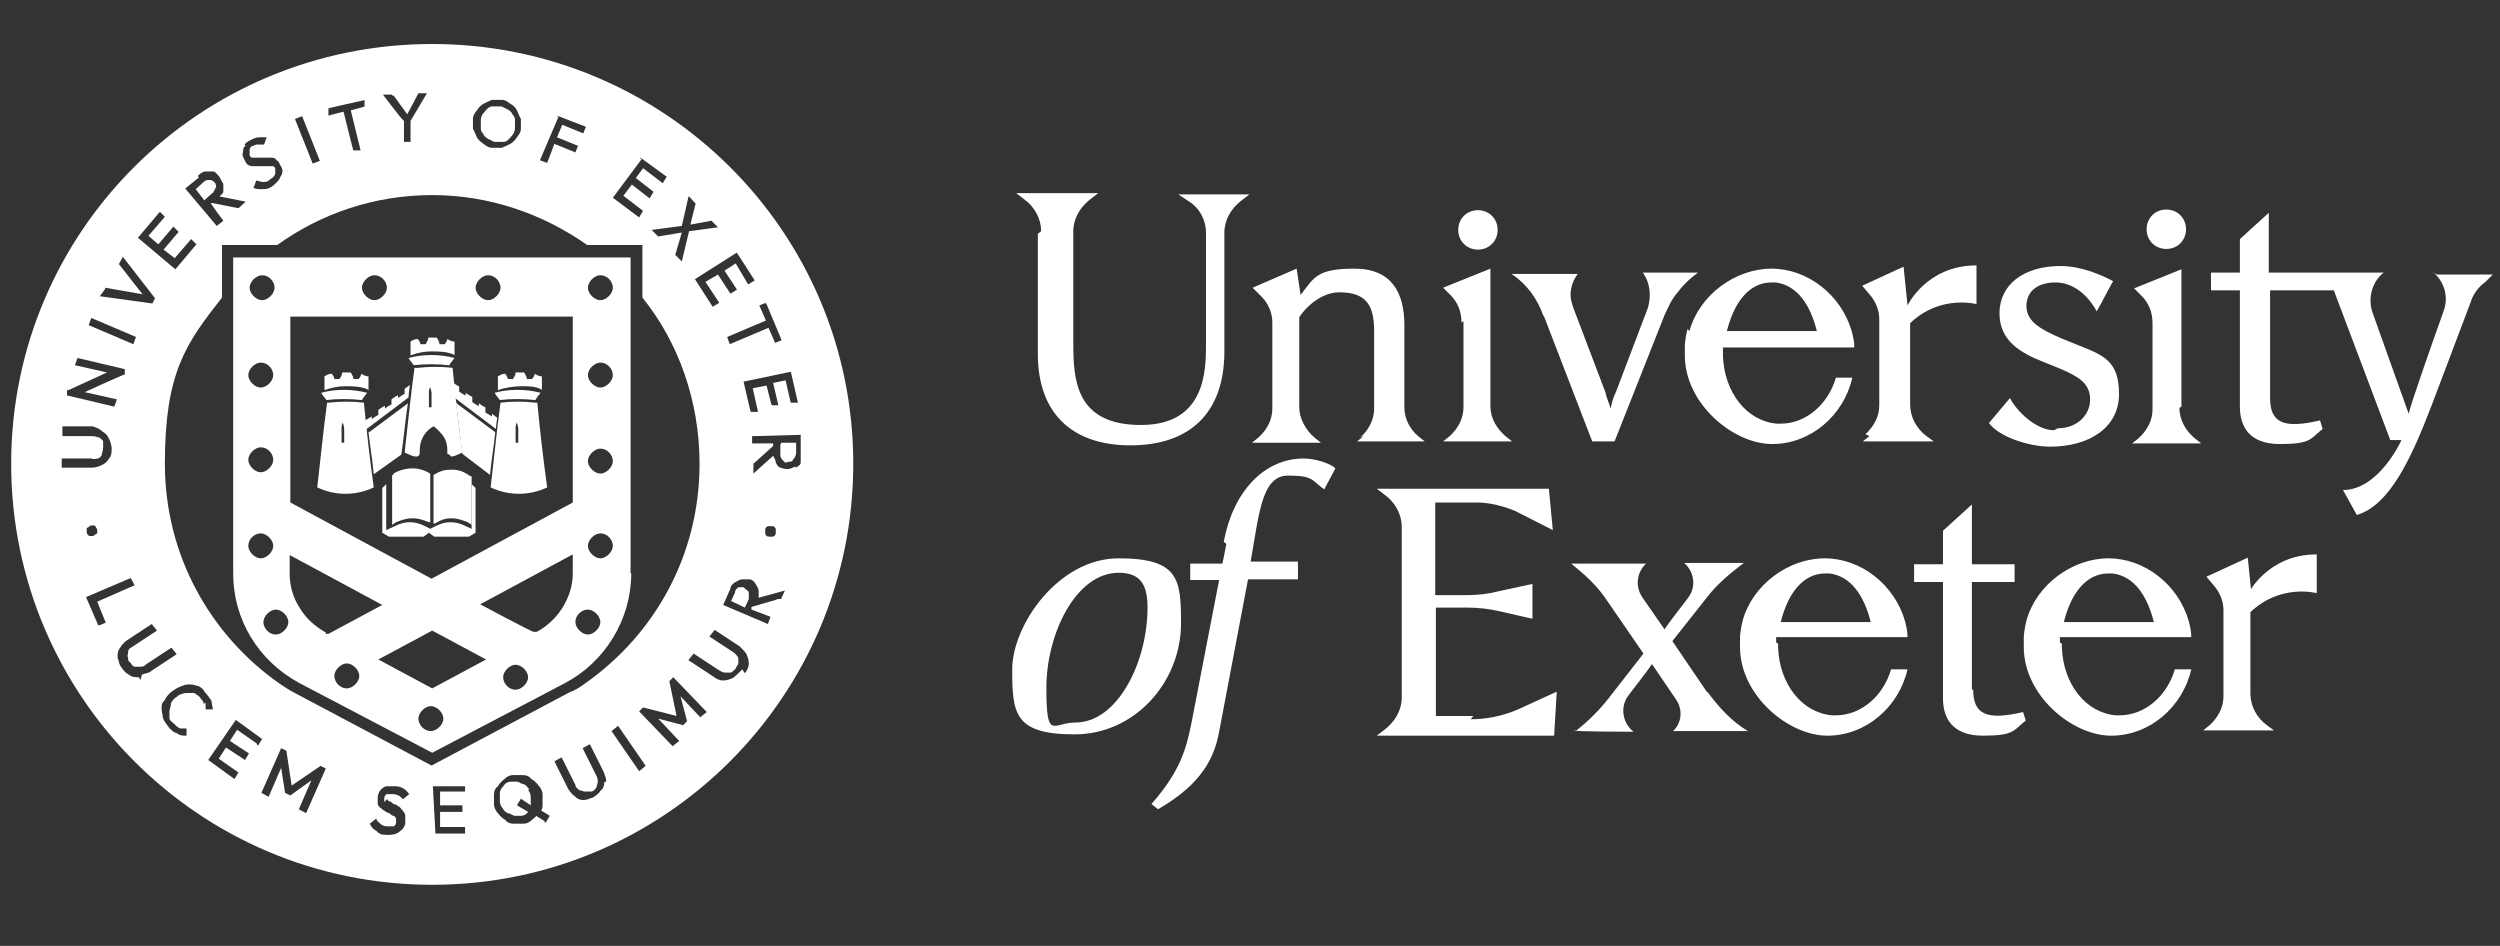 <?xml version="1.0" encoding="UTF-8"?>
<svg id="Layer_1" xmlns="http://www.w3.org/2000/svg" version="1.1" viewBox="0 0 380.6 144">
  <rect x="0" y="0" width="380.6" height="144" fill="#333333" stroke="none"/>
  <!-- Generator: Adobe Illustrator 29.8.1, SVG Export Plug-In . SVG Version: 2.1.1 Build 2)  -->
  <defs>
    <style>
      .st0 {
        fill: #fff;
      }
    </style>
  </defs>
  <path class="st0" d="M80.6,120.2c-.2-.2-.4-.6-.8-.8-.2,0-.6-.2-1-.4h-1c-.6,0-1,.4-1.1.6-.4.4-.6.8-.6,1.1v1.3c0,.4.2.8.4,1,.2.4.4.6.8.8.2,0,.6.2,1,.4h1c.6,0,1-.4,1.1-.6h0l-1.7-1,.6-1,1.5,1h0v-1.3c0-.4-.2-.8-.4-1l.2-.2Z"/>
  <path class="st0" d="M73.6,20.4c0,.2.4.6.8.8.2,0,.6.4,1,.4h1.3c.4,0,.8-.4,1.1-.8.4-.4.6-.8.6-1.3v-1.1c0-.4,0-.6-.4-1,0-.2-.4-.6-.8-.8-.2,0-.6-.4-1-.4h-1.3c-.4,0-.8.4-1.1.8-.4.4-.6.8-.6,1.3v1.1c0,.4,0,.6.4,1Z"/>
  <path class="st0" d="M113.3,89.4h-.8c-.2,0-.6.4-.6.8l-.6,1.3,2.1,1,.6-1.3v-1c0-.2-.4-.4-.6-.6l-.2-.2Z"/>
  <path class="st0" d="M65.8,6.7C30.4,6.7,1.7,35.2,1.7,70.6s28.7,64.1,64.1,64.1,64.1-28.7,64.1-64.1S101.1,6.7,65.8,6.7ZM121.5,61.3h-1.1c0,.2-.8-3.4-.8-3.4l-1.9.4.8,3.4h-1c0,.2-.8-3-.8-3l-2.1.4.8,3.6h-1.1c0,.2-1.1-4.6-1.1-4.6l7.2-1.5s1.1,4.8,1.1,4.8ZM116.7,46.3l2.3,5.5-1,.4-1-2.3-5.9,2.5-.4-1.1,5.9-2.5-1-2.3,1-.4v.2ZM112.2,38.5l2.7,4.2-1,.6-1.9-3.2-1.7,1.1,1.9,2.9-1,.6-1.9-2.9-1.9,1.1,2.1,3.2-1,.6-2.7-4.2s6.3-4,6.3-4ZM104.9,29.9l1,1.1-.8,3.2,3.2-.6,1,1-4.4.6-1.1,4.6-1-1,1-3.4-3.6.6-1-1,4.6-.6,1-4.4.2-.2ZM97.5,24l4,2.9-.6,1-3-2.3-1.1,1.5,2.7,2.1-.6,1-2.7-2.1-1.3,1.7,3,2.3-.6,1-4-3,4.4-5.9h-.2ZM84.8,17.6l4.4,1.7-.4,1-3.2-1.3-.8,1.9,3.2,1.3-.4,1-3.2-1.3-1.1,2.9-1.1-.4,2.9-6.8-.2.2ZM72,18.1c0-.6.4-1,.6-1.3s.6-.8,1-1,.8-.4,1.3-.6h1.5c.6,0,1,.4,1.3.6.4.2.8.6,1,1s.4,1,.6,1.3v1.5c0,.6-.4,1-.6,1.3s-.6.8-1,1-.8.4-1.3.6h-1.5c-.6,0-1-.4-1.3-.6s-.8-.6-1-1-.4-1-.6-1.3v-1.5ZM59.9,14.5l2.1,2.9,1.7-3.2h1.3l-2.5,4.2v3.2c.2,0-1,0-1,0v-3.2c-.2,0-3.2-4-3.2-4h1.3l.2.2ZM55.5,15.1v1.1c.2,0-2.1.6-2.1.6l1.5,6.1h-1.1c0,.2-1.5-5.9-1.5-5.9l-2.3.6v-1.1c-.2,0,5.7-1.3,5.7-1.3h-.2ZM46,17.7l2.7,6.8-1.1.4-2.7-6.8,1.1-.4ZM37.2,22.1c.2-.4.6-.6,1-.8.4-.2.8-.4,1.3-.4h1.1l-.4,1.1h-.8c-.2,0-.6,0-.8.2-.4,0-.6.4-.6.6v.8c0,.2.2.4.4.4h2.9c.2,0,.6,0,.8.4.2,0,.4.4.6.8.4.6.4,1.1,0,1.7-.2.6-.8,1.1-1.3,1.5-.6.4-1,.4-1.5.4s-1,0-1.3-.2l.4-1.1c.4,0,.6.2,1,.2s.8,0,1.1-.4c.4-.2.6-.4.8-.8v-.8c0-.2-.2-.4-.4-.4h-2.9c-.2,0-.6,0-.8-.2-.2,0-.4-.4-.6-.8-.2-.4-.4-.8-.2-1.1,0-.4,0-.8.4-1l-.2-.2ZM30.2,26.7c.4-.4.8-.6,1.1-.6h1.1c.4,0,.6.4,1,.8.2.4.4.8.6,1.1v1.1c0,.4-.4.6-.6.8l4,.8-1.1,1-4-.8h-.2c0,.2,1.9,2.7,1.9,2.7l-1,.8-4.8-5.7,2.1-1.7-.2-.2ZM24.3,32.2l.8.8-2.5,2.9,1.5,1.3,2.3-2.7.8.8-2.3,2.7,1.7,1.3,2.5-2.9.8.8-3.2,3.8-5.7-4.8,3.2-3.8.2-.2ZM16,43.8l5.7,1-3.6-4.6.6-1.1,4.9,6.3-.4.8-8-1.1s.8-1.1.8-1.1ZM13.9,48.4l6.8,2.9-.4,1.1-6.8-2.9s.4-1.1.4-1.1ZM10.4,59.4l5.9-2.7-4.9-1.1.4-1.1,7.2,1.7v.8c-.2,0-6.1,2.7-6.1,2.7l4.9,1.1-.4,1.1-7.2-1.7v-.8h.2ZM9.3,69.8h4.6c.4.2.8,0,1,0s.6-.4.6-.6.2-.6.2-1v-1c0-.2-.4-.4-.6-.6-.2,0-.6-.2-1-.2h-4.6v-1.5h4.6c.6.2,1.1.4,1.5.8.4.2.8.6,1,1.1.2.4.4,1,.4,1.5s0,1.1-.4,1.5c-.2.4-.6.8-1.1,1-.4.2-1,.4-1.5.4h-4.6v-1.5ZM14.8,81.2s-.4.2-.6.4h-.6s-.4-.2-.4-.6v-.6s.4-.2.6-.4h.6s.2.2.4.6v.6ZM15,95.3l-1.9-4.4,6.8-2.9.6,1.1-5.7,2.5,1.3,3.2-1,.4h-.2ZM21.1,103.1c-.6,0-1,0-1.5-.4-.4-.2-.8-.6-1.1-1.1-.4-.4-.4-1-.6-1.5,0-.6,0-1,.4-1.5.2-.4.6-.8,1-1.1l3.8-2.5.8,1-3.8,2.5c-.4.2-.6.4-.6.8s-.2.6,0,.8c0,.4,0,.6.4.8,0,.2.4.6.6.6h.8c.4,0,.6,0,1-.4l3.8-2.5.8,1-3.8,2.5c-.4.4-1,.4-1.5.6l-.2.8ZM31,107.1c0-.4-.4-.6-.6-1-.2-.2-.6-.4-.8-.6h-1c-.4,0-.6,0-1,.2-.4,0-.6.4-1,.6-.2.2-.6.6-.6,1s-.2.6-.2,1v1c0,.4.4.6.6.8.4.4.6.6,1,.8h1v1.1c-.6,0-1,0-1.5-.4-.4,0-1-.6-1.3-1s-.6-.8-.8-1.3c0-.4-.2-1-.2-1.3,0-.6,0-1,.4-1.3.2-.4.6-1,1-1.3s.8-.6,1.3-.8c.4-.2,1-.4,1.3-.4s1,0,1.3.2c.4,0,1,.4,1.3,1,.4.4.8,1,1,1.3,0,.4.2,1,.2,1.3h-1.1v-1l-.4.2ZM39.1,113.2l-3-2.1-1.1,1.7,2.9,1.9-.6,1-2.9-1.9-1.1,1.7,3,2.1-.6,1-4-2.9,4.2-6.1,4,2.9-.6,1-.2-.2ZM46.6,123.8l-1.1-.6,1.9-4.4-3.2,2.3-.8-.4-.6-3.8-1.9,4.4-1.1-.6,3-6.8.8.4.8,5.3,4.4-3,.8.4-3,6.8h.2ZM58.9,121.6s.2.4.4.4.4.2.6.4c.2,0,.6.2.8.4.2,0,.4.4.6.6,0,0,.4.4.4.8v1c0,.6-.4,1.1-1,1.5-.6.4-1.1.4-1.9.4s-1.1-.2-1.5-.6c-.4-.2-.8-.6-1-1.1l1-.8c0,.4.4.6.6.8.2.2.6.4,1,.4h1c.2,0,.4-.4.4-.6v-.6s-.2-.4-.4-.4-.4-.2-.6-.4c-.2,0-.6-.2-.8-.4-.2,0-.4-.4-.6-.4,0,0-.4-.4-.4-.6v-1c0-.4.2-.8.4-1.1.2-.2.6-.6,1-.6h1.3c.6,0,1,.2,1.3.4.4.2.6.6.8.8l-1,.8c0-.2-.4-.4-.6-.6-.2,0-.4-.2-.8-.2h-1c-.2,0-.4.4-.4.6v.6l.4-.4ZM65.8,116.6l-21.1-11.2c-.8-.4-1.3-.8-2.1-1.3h0c-10.6-7.4-17.5-19.6-17.5-33.5s3.2-18.3,8.7-25.3v-8h8.4c6.7-4.8,14.8-7.6,23.6-7.6s16.9,2.9,23.6,7.6h8.4v8c5.5,6.8,8.7,15.8,8.7,25.3,0,13.9-6.8,26-17.5,33.5h0c-.8.6-1.5,1-2.3,1.3l-21.1,11.2h.2ZM66.3,127.1l-.4-7.4h4.9c0-.2,0,.8,0,.8h-3.8v2.1h3.4v1h-3.4v2.3h3.8c0-.2,0,1,0,1h-4.9l.4.4ZM82.9,125l-1.3-.8c0,.2-.4.4-.6.6-.4.4-.8.6-1.3.6h-1.5c-.6,0-1-.2-1.3-.6-.4-.2-.8-.6-1.1-1-.4-.4-.6-1-.6-1.3v-1.5c0-.6.2-1,.6-1.3.2-.4.6-.8,1-1.1.4-.4.8-.6,1.3-.6h1.5c.6,0,1,.2,1.3.6.4.2.8.6,1.1,1,.4.4.6,1,.6,1.3v1.5c0,.4,0,.6-.2,1l1.3.8-.6,1h-.2ZM92,119.1c0,.6-.2,1-.6,1.3-.2.4-.8.8-1.1,1-.6.2-1,.4-1.5.4s-1-.2-1.3-.6c-.4-.2-.8-.8-1-1.1l-2.1-4.2,1.1-.6,2.1,4.2c0,.4.4.6.6.8.2,0,.6.2.8.2h1c.4,0,.6-.4.8-.6,0-.2.2-.6.2-.8,0-.4,0-.6-.2-1l-2.1-4.2,1.1-.6,2.1,4.2c.2.6.4,1,.4,1.5h-.2ZM97.3,117.4l-4.2-6.1,1-.8,4.2,6.1-1,.8ZM106.8,109.4l-3.2-3.4,1,3.8-.6.6-3.8-1,3.2,3.4-1,.8-5.1-5.3.6-.6,5.1,1.3-1.1-5.3.6-.6,5.1,5.3-1,.8.2.2ZM112.7,102.2c-.4.4-.8.8-1.1,1-.4.2-1,.4-1.5.4s-1-.2-1.5-.6l-3.8-2.5.8-1,3.8,2.5c.4.2.6.4,1,.4h.8c.2,0,.6-.4.8-.6,0-.2.4-.6.4-.8v-.8c0-.2-.4-.6-.6-.8l-3.8-2.5.8-1,3.8,2.5c.4.4.8.8,1,1.1.2.4.4,1,.4,1.5s-.2,1-.6,1.5l-.4-.6ZM118.2,91.3l-3.8,1.1v.4l2.9,1.1-.4,1.1-6.8-2.9,1.1-2.5c0-.4.4-.8.8-1s.6-.4,1-.4h1.1c.4,0,.8.4,1,.8s.4.6.4,1v1l4-1.1-.6,1.3h-.6ZM116.5,80.7c0-.2,0-.4.4-.6h.6c.2,0,.4,0,.6.4v.6c0,.2,0,.4-.4.6h-.6c-.2,0-.4,0-.6-.4v-.6ZM121.1,71c-.4.2-.8.4-1.1.4s-.8,0-1.1-.2c-.4,0-.6-.4-.8-.8,0-.4-.2-.6-.4-1l-3,2.7v-1.5l3-2.7v-.4h-3.2v-1.1l7.4-.2v4.2c0,.4-.4.6-.8.8v-.2Z"/>
  <path class="st0" d="M118.8,67.6v1.5c0,.4,0,.6.4,1s.4.4.8.2c.4,0,.6,0,.8-.4.2-.2.4-.6.4-1v-1.5h-2.3v.2Z"/>
  <path class="st0" d="M32.9,28.6c0-.2,0-.6-.2-.8-.2-.2-.4-.4-.8-.4s-.6,0-1,.4l-1.1,1,1.3,1.7,1.1-1c.4-.2.4-.6.6-.8v-.2Z"/>
  <path class="st0" d="M66,79.7h.2c1-.6,1.7-.8,2.5-.8s1.5.2,2.5.6l.6.4v-7.4h-.2c-1.1-.8-1.9-1-2.9-1s-1.7.2-2.7.8c0,0,0,7.4,0,7.4Z"/>
  <path class="st0" d="M59.9,72.3h-.2v7.6l.6-.4c1-.4,1.7-.6,2.5-.6s1.5.2,2.5.6h.2v-7.4c-1-.6-1.9-.8-2.7-.8s-1.9.2-2.9.8v.2Z"/>
  <path class="st0" d="M96,87.3v-48.1h-60.5v48.1c0,7,3.8,13.3,10.1,16.7l20.2,10.6,20.2-10.6c6.1-3.2,10.1-9.7,10.1-16.7ZM91.4,41.9c1.1,0,1.9,1,1.9,1.9s-1,1.9-1.9,1.9-1.9-1-1.9-1.9,1-1.9,1.9-1.9ZM91.4,55.2c1.1,0,1.9,1,1.9,1.9s-1,1.9-1.9,1.9-1.9-1-1.9-1.9,1-1.9,1.9-1.9ZM91.4,68.3c1.1,0,1.9,1,1.9,1.9s-1,1.9-1.9,1.9-1.9-1-1.9-1.9,1-1.9,1.9-1.9ZM91.4,81.2c1.1,0,1.9,1,1.9,1.9s-1,1.9-1.9,1.9-1.9-1-1.9-1.9,1-1.9,1.9-1.9ZM74.3,41.9c1.1,0,1.9,1,1.9,1.9s-1,1.9-1.9,1.9-1.9-1-1.9-1.9,1-1.9,1.9-1.9ZM57,41.9c1.1,0,1.9,1,1.9,1.9s-1,1.9-1.9,1.9-1.9-1-1.9-1.9,1-1.9,1.9-1.9ZM39.9,41.9c1.1,0,1.9,1,1.9,1.9s-1,1.9-1.9,1.9-1.9-1-1.9-1.9,1-1.9,1.9-1.9ZM39.7,55.2c1.1,0,1.9,1,1.9,1.9s-1,1.9-1.9,1.9-1.9-1-1.9-1.9,1-1.9,1.9-1.9ZM39.7,68.1c1.1,0,1.9,1,1.9,1.9s-1,1.9-1.9,1.9-1.9-1-1.9-1.9,1-1.9,1.9-1.9ZM37.8,83.1c0-1.1,1-1.9,1.9-1.9s1.9,1,1.9,1.9-1,1.9-1.9,1.9-1.9-1-1.9-1.9ZM42,96.6c-1.1,0-1.9-1-1.9-1.9s1-1.9,1.9-1.9,1.9,1,1.9,1.9-1,1.9-1.9,1.9ZM49.6,96.3c-1.7-1-3-2.1-4-3.8-1-1.5-1.5-3.4-1.5-5.1v-2.9l14.1,7.6-8.2,4.4h-.4v-.2ZM52.8,104.8c-1.1,0-1.9-1-1.9-1.9s1-1.9,1.9-1.9,1.9,1,1.9,1.9-1,1.9-1.9,1.9ZM65.6,111.3c-1.1,0-1.9-1-1.9-1.9s1-1.9,1.9-1.9,1.9,1,1.9,1.9-1,1.9-1.9,1.9ZM65.8,104.8l-8.2-4.4,8.2-4.4,8.2,4.4-8.2,4.4ZM78.5,105c-1.1,0-1.9-1-1.9-1.9s1-1.9,1.9-1.9,1.9,1,1.9,1.9-1,1.9-1.9,1.9ZM87.2,87.3c0,1.9-.6,3.6-1.5,5.1s-2.3,2.9-4,3.8h-.4c0,.2-8.2-4.2-8.2-4.2l14.1-7.6s0,2.9,0,2.9ZM87.2,76.5l-21.5,11.6-21.5-11.6v-28.3h43v28.3ZM87.6,94.7c0-1.1,1-1.9,1.9-1.9s1.9,1,1.9,1.9-1,1.9-1.9,1.9-1.9-1-1.9-1.9Z"/>
  <path class="st0" d="M72.2,80.7l-1.3-.6c-.8-.4-1.5-.6-2.3-.6s-1.5.2-2.3.6l-.8.4-.8-.4c-.8-.4-1.5-.6-2.3-.6s-1.5.2-2.3.6l-1.3.6v-7l-.6.6v6.8l1,.6h5.3l.8-.6.8.6h5.3l1-.6v-6.8l-.6-.6v6.8l.4.2Z"/>
  <g>
    <path class="st0" d="M63.1,56c-.6,4.4-1,8.6-1.5,12.9.6.2,1.1.6,1.7.6s.4-.2.6-.4v-.6c0-1.5.8-2.9,2.1-3.6.6.4,1.1,1,1.5,1.5.4.6.6,1.3.6,2.1v.6c.2,0,.4.2.6.4.6,0,1.1-.4,1.7-.6-.6-4.4-1.1-8.6-1.5-12.9-1.7-.2-3.6-.2-5.3,0h-.4ZM66.1,62h-.8v-2.1c0-.4,0-.6.2-1v-.2.2c0,.2.2.6.2,1v2.1h.4Z"/>
    <path class="st0" d="M55.1,60.9c.2-.4.6-.8.8-1.1-2.3-.6-4.8-.6-7,0,.2.4.6.8.8,1.1,1.7-.2,3.6-.2,5.3,0h.2Z"/>
    <path class="st0" d="M69.2,54.1v-2.1c-.4,0-.8-.2-1.1-.4,0,.2-.2.6-.4.8h-.8c0-.4-.2-.6-.4-1h-1.3c0,.4-.2.6-.4,1h-.8c0-.2-.2-.6-.4-.8-.4,0-.8.2-1.1.4v2.1c1.1-.4,2.1-.6,3.2-.6s2.5,0,3.6.6h-.2Z"/>
    <path class="st0" d="M56.1,59.4v-2.1c-.4,0-.8-.2-1.1-.4,0,.2-.2.6-.4.8h-.8c0-.4-.2-.6-.4-1h-1.3c0,.4-.2.6-.4,1h-.8c0-.2-.2-.6-.4-.8-.4,0-.8.2-1.1.4v2.1c1.1-.4,2.1-.6,3.2-.6s2.5,0,3.6.6h-.2Z"/>
    <path class="st0" d="M56.1,65.7c.2,2.1.6,4.2.8,6.5l4.2-3h0c.4-2.7.6-5.3,1-7.8,0,0-5.9,4.4-5.9,4.4Z"/>
    <path class="st0" d="M56.1,65.1l6.1-4.6c0-.6.2-1.9.2-1.9l-.8.6v.8c-.2,0-1,.6-1,.6v-.4c-.2,0-1,.6-1,.6v.8c-.2,0-1,.6-1,.6v-.4c-.2,0-1,.6-1,.6v.8c-.2,0-1,.6-1,.6v-.4l-1,.6s0,1.3.2,1.7v-.4Z"/>
    <path class="st0" d="M49.8,61.3c-.6,4.4-1,8.6-1.5,12.9,2.7,1.3,5.9,1.3,8.6,0-.6-4.4-1.1-8.6-1.5-12.9-1.7-.2-3.6-.2-5.3,0h-.2ZM52.8,67.4h-.8v-2.1c0-.4,0-.6.2-1v-.2.2c0,.2.2.6.2,1v2.1h.4Z"/>
    <path class="st0" d="M68.4,55.6c.2-.4.6-.8.8-1.1-2.3-.6-4.8-.6-7,0,.2.4.6.8.8,1.1,1.7-.2,3.6-.2,5.3,0h.2Z"/>
    <path class="st0" d="M69.4,61.3c.4,2.5.6,5.1,1,7.8h0l4.2,3.2c.2-2.3.6-4.4.8-6.5l-5.9-4.4v-.2Z"/>
    <path class="st0" d="M81.5,61.3c-1.7-.2-3.6-.2-5.3,0-.6,4.4-1,8.6-1.5,12.9,2.7,1.3,5.9,1.3,8.6,0-.6-4.4-1.1-8.6-1.5-12.9h-.2ZM79.3,67.4h-.8v-2.1c0-.4,0-.6.2-1v-.2.2c0,.2.2.6.2,1v2.1h.4Z"/>
    <path class="st0" d="M69.4,60.7l6.1,4.6c0-.4.2-1.7.2-1.7l-.8-.6v.4l-1-.6v-.8c-.2,0-1-.6-1-.6v.4c-.2,0-1-.6-1-.6v-.8c-.2,0-1-.6-1-.6v.4c-.2,0-1-.6-1-.6v-.8c-.2,0-1-.6-1-.6,0,0,0,1.5.2,1.9v.4Z"/>
    <path class="st0" d="M81.5,60.9c.2-.4.6-.8.8-1.1-2.3-.6-4.8-.6-7,0,.2.4.6.8.8,1.1,1.7-.2,3.6-.2,5.3,0h.2Z"/>
    <path class="st0" d="M82.5,59.4v-2.1c-.4,0-.8-.2-1.1-.4,0,.2-.2.6-.4.8h-.8c0-.4-.2-.6-.4-1h-1.3c0,.4-.2.6-.4,1h-.8c0-.2-.2-.6-.4-.8-.4,0-.8.2-1.1.4v2.1c1.1-.4,2.5-.6,3.6-.6s2.3,0,3.2.6h-.2Z"/>
  </g>
  <path class="st0" d="M222,35c0-1.7,1.3-3,3-3s3,1.3,3,3-1.3,3-3,3-3-1.3-3-3M158,35.6v18.3c0,8.9,5.1,13.9,14.1,13.9s14.3-4.9,14.3-14.3v-18.1c0-1.9,1-3.6,2.5-4.8l1.3-1h-10.8l1.5,1c1.7,1,2.7,2.9,2.7,4.8v16.9c0,4,0,12.4-9.9,12.4s-10.3-6.8-10.3-12.4v-17.1c0-1.9,1-3.6,2.5-4.8l1.3-1h-12.5l1.3,1c1.5,1.1,2.5,2.9,2.5,4.8M222.8,48.9v13.1c0,1.7-.8,3.2-2.1,4.4l-1,.8h10.5l-1-.8c-1.3-1.1-2.3-2.7-2.3-4.6v-20.9l-7.2,2.9,1.1,1.1c1.1,1.1,1.7,2.5,1.7,4.2M312.7,65.5c-2.7,0-5.7-2.9-6.7-4.9l-3.2,3.8c1.5,2.1,6.1,3.6,9.3,3.6,6.1,0,10.5-3,10.5-8s-2.3-5.9-6.1-7.4l-2.7-1.1c-3-1.3-5.3-2.5-5.3-4.9s1.9-3.6,4.4-3.6c4.2,0,6.3,4.4,6.3,4.4,1-1.7,1.3-2.5,2.5-4.6-1.9-1-4.9-2.3-8-2.3-5.7,0-9.3,2.9-9.3,7.2s3.4,6.1,6.7,7.4l2.7,1.1c2.5,1.1,4.4,2.1,4.4,4.6s-2.1,4.4-4.9,4.4M235,48l7.4,19.2h3.4l7.6-19.2c.6-1.3,1.1-2.5,2.1-3.6.8-1.1,1.9-2.1,3-2.9h-8.4c1.1,1.5,1.3,3.4.8,5.3l-4.9,12.9c-.4.8-.6,1.5-.8,2.5-.2-.8-.6-1.5-.8-2.5l-4.9-12.9c-.2-.6-.4-1.3-.4-1.9,0-1.1.4-2.3,1.1-3.2h-10.1c2.3,1.5,4,3.8,4.9,6.5M329.8,37.9c1.7,0,3-1.3,3-3s-1.3-3-3-3-3,1.3-3,3,1.3,3,3,3M257.2,50.4c1.5-5.5,7-9.5,12.5-9.5s10.6,4,12.2,9.5c.2.8.4,1.5.4,2.5h-20v1.3c.2,5.5,3.6,9.9,8.2,10.3h.6c3.8,0,7.2-2.9,8.4-7h2.5c-1.3,5.7-6.3,10.1-12.2,10.1s-13.3-6.1-13.3-13.5,0-1,0-1.5.2-1.7.4-2.5M262.9,50.4h13.7c-1-4-3-7-6.3-7.4h-.6c-3.4,0-5.7,3-6.8,7.4M284.6,66.4l-1,.8h10.8l-1.1-.8c-1.5-1.1-2.5-2.9-2.5-4.8v-12.4c4.6-4.4,10.1-2.9,10.1-2.9v-5.9c-7.6,0-10.5,6.1-10.5,6.1l-.6-5.9-6.3,2.9,1.1,1.3c1,1.1,1.5,2.5,1.5,3.8v13.1c0,1.7-.8,3.2-2.1,4.4M259.9,105.4l-5.3-7.8,5.3-6.7c1.3-1.7,3-3.2,4.8-4.6l.8-.6h-9.1c1.5,1.3,1.9,3.6.6,5.3-1.1,1.5-2.5,3.2-3.6,4.8l-3.4-4.9c-1.1-1.7-.8-3.8.6-5.1h-11.4c2.1,1.7,4,3.4,5.5,5.7l5.5,8-5.3,6.8c-1.5,1.9-3,3.4-4.9,4.9h-.4c0,.2,9.1.2,9.1.2h0c-1.7-1.3-2.1-3.8-.8-5.5,1.1-1.5,2.5-3.2,3.6-4.8l3.6,5.3c1.1,1.5,1,3.6-.4,4.9h11.4c-2.5-1.5-4.4-3.6-6.1-5.9M332.1,61.9v-20.9l-7.2,2.9,1.1,1.1c1.1,1.1,1.7,2.5,1.7,4.2v13.1c0,1.7-.8,3.2-2.1,4.4l-1,.8h10.5l-1-.8c-1.3-1.1-2.3-2.7-2.3-4.6M313.9,98v.6c.2,5.5,3.6,9.9,8.2,10.3h.6c3.8,0,7.2-2.9,8.4-7h2.5c-1.3,5.7-6.3,10.1-12.2,10.1s-13.3-6.1-13.3-13.5,0-1,0-1.5.2-1.7.4-2.5c1.5-5.5,7-9.5,12.5-9.5s10.6,4,12.2,9.5c.2.8.4,1.5.4,2.5h-20v.8M314.2,94.7h13.7c-1-4-3-7-6.3-7.4h-.6c-3.4,0-5.7,3-6.8,7.4M370.5,41.5h0c1.7,1.5,2.3,3.8,1.5,5.9-1.5,4.2-5.1,14.4-5.3,15.6-.4-1.1-5.5-15.4-5.5-15.4-.8-2.3,0-4.8,1.7-6.1h-17.5v-9.1l-4.4,4v5.1h-4.4v2.7h4.4v17.7c0,2.9,1.3,5.7,6.1,5.7s4.6-.8,6.5-2.3l-.4-1.3c-5.5,1.3-7.6.4-7.6-3.4v-16.4h9.7l8.6,22.8h1.7s-3.4,7.6-8.9,7.6l2.1,3.8c5.1-1.5,8.4-8.9,11.4-16.7l5.9-15.6c.4-1.3,1.1-2.3,2.3-3.2l1.1-1.1h-8.4l-.6-.2ZM300.2,105v-16.4h6.5v-2.7h-6.5v-9.1l-4.4,4v5.1h-4.4v2.7h4.4v17.7c0,2.9,1.3,5.7,6.1,5.7s4.6-.8,6.5-2.3l-.4-1.3c-5.5,1.3-7.6.4-7.6-3.4M179.8,94.9c0,8.9-7,16.9-16.2,16.9s-9.5-3.2-9.5-9.9,7-16.9,16.2-16.9,9.5,3.2,9.5,9.9M174.7,92.5c0-3.4-1-5.3-4.4-5.3-6.5,0-11,9.3-11,17.5s1,5.3,4.4,5.3c6.5,0,11-9.3,11-17.5M342.8,90.8l-.6-5.9-6.3,2.9,1.1,1.3c1,1.1,1.5,2.5,1.5,3.8v13.1c0,1.7-.8,3.2-2.1,4.4l-1,.8h10.8l-1.1-.8c-1.5-1.1-2.5-2.9-2.5-4.8v-12.4c4.6-4.4,10.1-2.9,10.1-2.9v-5.9c-7.6,0-10.5,6.1-10.5,6.1M186.7,82.8c-.2,1-.4,2.1-.6,3h-4.9v2.5h4.4l-4.2,21.7c-.8,4-1.7,7.4-6.1,12.4l1,.8c5.5-3.2,8.4-6.7,9.3-11.8l4.4-23.2h7.6v-2.7h-7.2c1.3-7.4,1.7-13.1,5.7-13.1s3.6.8,5.5,2.1l1.7-3.2c-.8-.8-3.2-1.5-4.8-1.5-6.1,0-10.8,5.1-12.2,12.7M207.6,66.4l-1,.8h10.3l-1-.8c-1.3-1.1-2.1-2.7-2.1-4.4v-12.5c0-4.9-1.9-8.6-7.6-8.6s-6.1,1.3-8.2,4c-.2-1.3-.6-4-.6-4l-6.7,2.9,1.3,1.3c1.1,1.1,1.7,2.5,1.7,4v13.1c0,1.7-.8,3.2-2.1,4.4l-1,.8h10.5l-1-.8c-1.3-1.1-2.3-2.9-2.3-4.6v-13.7c.8-1.3,3.2-3.8,6.1-3.8,4.2,0,5.3,2.1,5.3,5.9v11.8c0,1.7-.8,3.2-2.1,4.4M270.7,98v.6c.2,5.5,3.6,9.9,8.2,10.3h.6c3.8,0,7.2-2.9,8.4-7h2.5c-1.3,5.7-6.3,10.1-12.2,10.1s-13.3-6.1-13.3-13.5,0-1,0-1.5.2-1.7.4-2.5c1.5-5.5,7-9.5,12.5-9.5s10.6,4,12.2,9.5c.2.8.4,1.5.4,2.5h-20v.8M271.1,94.7h13.7c-1-4-3-7-6.3-7.4h-.6c-3.4,0-5.7,3-6.8,7.4M224.3,109h-5.7v-16.5h4.8c1.7,0,3.4.2,5.1.6l4.8,1.1v-5.3l-5.1,1.1c-1.5.4-3.2.6-4.8.6h-4.9v-14.1h6.3c2.1,0,4.2.6,5.9,1.3l5.7,2.9-.6-6.3h-26.2l1.3,1c1.5,1.1,2.5,2.9,2.5,4.8v26c0,1.9-1,3.6-2.5,4.8l-1.3,1h27l.4-6.7-5.9,2.7c-2.3,1-4.8,1.5-7.2,1.5"/>
</svg>